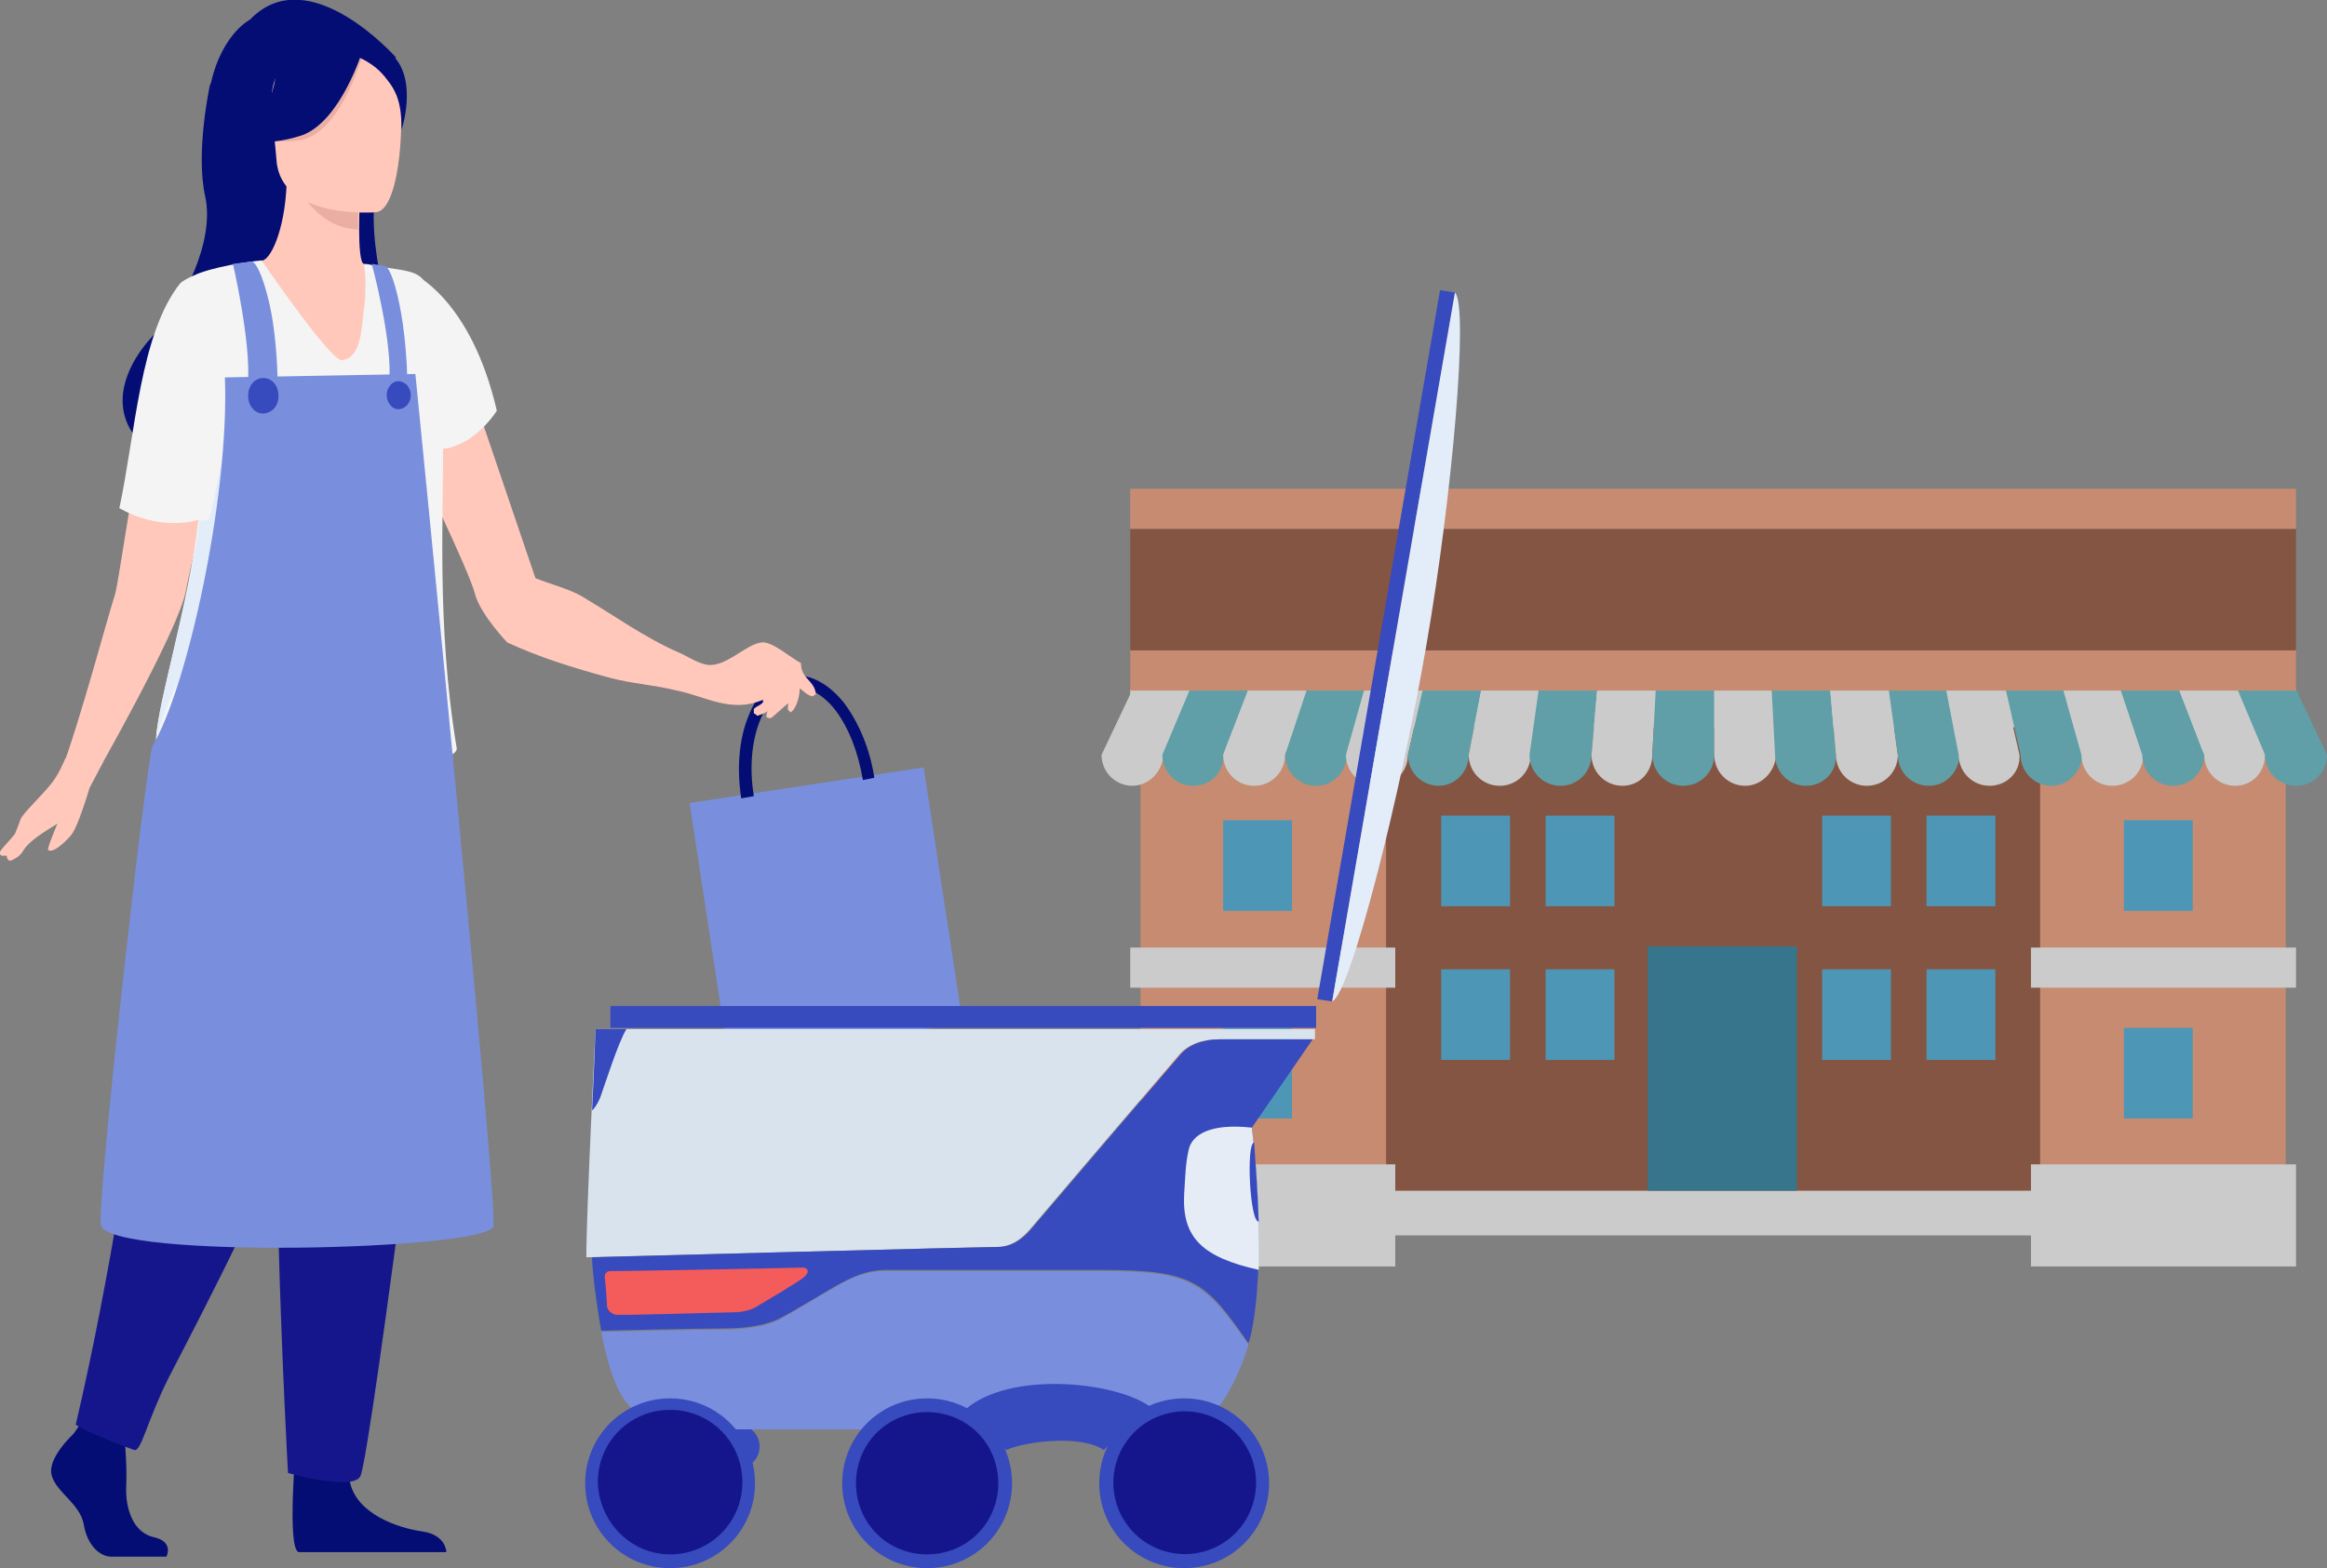 <?xml version="1.0" encoding="utf-8"?>
<!-- Generator: Adobe Illustrator 25.3.1, SVG Export Plug-In . SVG Version: 6.00 Build 0)  -->
<svg version="1.1" id="レイヤー_1" xmlns="http://www.w3.org/2000/svg" xmlns:xlink="http://www.w3.org/1999/xlink" x="0px"
	 y="0px" viewBox="0 0 202.8 136.7" style="enable-background:new 0 0 202.8 136.7;" xml:space="preserve">
<rect x="0" y="0" width="202.8" height="136.7" fill="#808080" stroke="none"/>
<style type="text/css">
	.st0{fill:#845542;}
	.st1{fill:#CBCBCB;}
	.st2{fill:#C68B71;}
	.st3{fill:#4E96B6;}
	.st4{fill:#609FA7;}
	.st5{fill:#37758D;}
	.st6{fill:#798FDD;}
	.st7{fill:#030D74;}
	.st8{fill:#D9E3EE;}
	.st9{fill:#374ABE;}
	.st10{fill:#E5ECF6;}
	.st11{fill:#E3EDFA;}
	.st12{fill:#16168C;}
	.st13{fill:#F45B5B;}
	.st14{fill:#FFC8BB;}
	.st15{fill:#FFFFFF;}
	.st16{fill:#EAAFA2;}
	.st17{fill:#F4F4F4;}
</style>
<g>
	<g>
		<rect x="112.5" y="59.5" class="st0" width="83.1" height="48.2"/>
		<rect x="112.5" y="59.5" class="st1" width="83.1" height="3.9"/>
		<rect x="112.5" y="103.8" class="st1" width="83.1" height="3.9"/>
	</g>
	<rect x="99.4" y="56.8" class="st2" width="21.4" height="53.6"/>
	<rect x="98.5" y="101.5" class="st1" width="23.1" height="8.9"/>
	<rect x="98.5" y="82.6" class="st1" width="23.1" height="3.5"/>
	<rect x="98.5" y="56.6" class="st1" width="23.1" height="8.9"/>
	<rect x="177.8" y="56.8" class="st2" width="21.4" height="53.6"/>
	<rect x="177" y="101.5" class="st1" width="23.1" height="8.9"/>
	<rect x="177" y="56.6" class="st1" width="23.1" height="8.9"/>
	<g>
		<rect x="158.8" y="84.5" class="st3" width="6" height="7.9"/>
	</g>
	<g>
		<rect x="158.8" y="71.1" class="st3" width="6" height="7.9"/>
	</g>
	<g>
		<rect x="167.9" y="84.5" class="st3" width="6" height="7.9"/>
	</g>
	<g>
		<rect x="167.9" y="71.1" class="st3" width="6" height="7.9"/>
	</g>
	<g>
		<rect x="125.6" y="84.5" class="st3" width="6" height="7.9"/>
	</g>
	<g>
		<rect x="125.6" y="71.1" class="st3" width="6" height="7.9"/>
	</g>
	<g>
		<rect x="106.6" y="71.5" class="st3" width="6" height="7.9"/>
	</g>
	<g>
		<rect x="106.6" y="89.6" class="st3" width="6" height="7.9"/>
	</g>
	<rect x="177" y="82.6" class="st1" width="23.1" height="3.5"/>
	<g>
		<rect x="185.1" y="71.5" class="st3" width="6" height="7.9"/>
	</g>
	<g>
		<rect x="185.1" y="89.6" class="st3" width="6" height="7.9"/>
	</g>
	<g>
		<rect x="134.7" y="84.5" class="st3" width="6" height="7.9"/>
	</g>
	<g>
		<rect x="134.7" y="71.1" class="st3" width="6" height="7.9"/>
	</g>
	<rect x="98.5" y="46.1" class="st0" width="101.6" height="14"/>
	<g>
		<path class="st1" d="M98.7,68.5L98.7,68.5c-1.5,0-2.7-1.2-2.7-2.7l2.7-5.7h5.1l-2.4,5.7C101.3,67.3,100.1,68.5,98.7,68.5z"/>
		<path class="st4" d="M104,68.5L104,68.5c-1.5,0-2.7-1.2-2.7-2.7l2.4-5.7h5.1l-2.2,5.7C106.7,67.3,105.5,68.5,104,68.5z"/>
		<path class="st1" d="M109.3,68.5L109.3,68.5c-1.5,0-2.7-1.2-2.7-2.7l2.2-5.7h5.1l-1.9,5.7C112,67.3,110.8,68.5,109.3,68.5z"/>
		<path class="st4" d="M114.7,68.5L114.7,68.5c-1.5,0-2.7-1.2-2.7-2.7l1.9-5.7h5.1l-1.6,5.7C117.3,67.3,116.2,68.5,114.7,68.5z"/>
		<path class="st1" d="M120,68.5L120,68.5c-1.5,0-2.7-1.2-2.7-2.7l1.6-5.7h5.1l-1.3,5.7C122.7,67.3,121.5,68.5,120,68.5z"/>
		<path class="st4" d="M125.4,68.5L125.4,68.5c-1.5,0-2.7-1.2-2.7-2.7l1.3-5.7h5.1l-1.1,5.7C128,67.3,126.8,68.5,125.4,68.5z"/>
		<path class="st1" d="M130.7,68.5L130.7,68.5c-1.5,0-2.7-1.2-2.7-2.7l1.1-5.7h5.1l-0.8,5.7C133.4,67.3,132.2,68.5,130.7,68.5z"/>
		<path class="st4" d="M136,68.5L136,68.5c-1.5,0-2.7-1.2-2.7-2.7l0.8-5.7h5.1l-0.5,5.7C138.7,67.3,137.5,68.5,136,68.5z"/>
		<path class="st1" d="M141.4,68.5L141.4,68.5c-1.5,0-2.7-1.2-2.7-2.7l0.5-5.7h5.1l-0.3,5.7C144,67.3,142.9,68.5,141.4,68.5z"/>
		<path class="st4" d="M146.7,68.5L146.7,68.5c-1.5,0-2.7-1.2-2.7-2.7l0.3-5.7h5.1v5.7C149.4,67.3,148.2,68.5,146.7,68.5z"/>
		<path class="st1" d="M152.1,68.5L152.1,68.5c-1.5,0-2.7-1.2-2.7-2.7v-5.7h5.1l0.3,5.7C154.7,67.3,153.5,68.5,152.1,68.5z"/>
		<path class="st4" d="M157.4,68.5L157.4,68.5c-1.5,0-2.7-1.2-2.7-2.7l-0.3-5.7h5.1l0.5,5.7C160.1,67.3,158.9,68.5,157.4,68.5z"/>
		<path class="st1" d="M162.7,68.5L162.7,68.5c-1.5,0-2.7-1.2-2.7-2.7l-0.5-5.7h5.1l0.8,5.7C165.4,67.3,164.2,68.5,162.7,68.5z"/>
		<path class="st4" d="M168.1,68.5L168.1,68.5c-1.5,0-2.7-1.2-2.7-2.7l-0.8-5.7h5.1l1.1,5.7C170.7,67.3,169.6,68.5,168.1,68.5z"/>
		<path class="st1" d="M173.4,68.5L173.4,68.5c-1.5,0-2.7-1.2-2.7-2.7l-1.1-5.7h5.1l1.3,5.7C176.1,67.3,174.9,68.5,173.4,68.5z"/>
		<path class="st4" d="M178.8,68.5L178.8,68.5c-1.5,0-2.7-1.2-2.7-2.7l-1.3-5.7h5.1l1.6,5.7C181.4,67.3,180.2,68.5,178.8,68.5z"/>
		<path class="st1" d="M184.1,68.5L184.1,68.5c-1.5,0-2.7-1.2-2.7-2.7l-1.6-5.7h5.1l1.9,5.7C186.8,67.3,185.6,68.5,184.1,68.5z"/>
		<path class="st4" d="M189.4,68.5L189.4,68.5c-1.5,0-2.7-1.2-2.7-2.7l-1.9-5.7h5.1l2.2,5.7C192.1,67.3,190.9,68.5,189.4,68.5z"/>
		<path class="st1" d="M194.8,68.5L194.8,68.5c-1.5,0-2.7-1.2-2.7-2.7l-2.2-5.7h5.1l2.4,5.7C197.4,67.3,196.3,68.5,194.8,68.5z"/>
		<path class="st4" d="M200.1,68.5L200.1,68.5c-1.5,0-2.7-1.2-2.7-2.7l-2.4-5.7h5.1l2.7,5.7C202.8,67.3,201.6,68.5,200.1,68.5z"/>
	</g>
	<rect x="143.6" y="82.5" class="st5" width="13" height="21.3"/>
	<rect x="98.5" y="56.7" class="st2" width="101.6" height="3.5"/>
	<rect x="98.5" y="42.6" class="st2" width="101.6" height="3.5"/>
</g>
<g>
	<path class="st6" d="M80.5,66.9L60.1,70l3.4,22.3l20.4-3.1L80.5,66.9z"/>
	<g>
		<path class="st7" d="M64.6,69.6c-0.4-2.6-0.2-5.1,0.6-7.1c0.8-2.1,2.1-3.4,3.7-3.6c1.6-0.2,3.2,0.6,4.6,2.3c1.3,1.7,2.3,4,2.7,6.6
			l-1,0.2c-0.4-2.4-1.2-4.5-2.4-6.1c-1.1-1.4-2.4-2.1-3.7-2c-1.2,0.2-2.2,1.2-2.9,3c-0.7,1.8-0.9,4.1-0.5,6.5L64.6,69.6z"/>
	</g>
	<g>
		<path class="st8" d="M51.9,89.7l62.7,0l0,0.9l-8.4,0c-1.5,0-2.7,0.5-3.4,1.3c-0.7,0.8-12.4,14.5-12.9,15.1c-0.5,0.6-1.5,1.7-3,1.7
			c-1.5,0-35.8,0.9-35.8,0.9C51.1,105.6,51.9,89.7,51.9,89.7L51.9,89.7z"/>
		<path class="st9" d="M106.3,90.6c-1.5,0-2.7,0.5-3.4,1.3c-0.7,0.8-12.4,14.5-12.9,15.1c-0.5,0.6-1.5,1.7-3,1.7
			c-1.4,0-31.8,0.8-35.4,0.9l0,0c0,0.9,0.3,3.6,0.8,6.4c0,0,8.5-0.2,10.8-0.2c2.3,0,3.7-0.4,4.6-0.8c1.2-0.6,4-2.3,5.2-3
			c1.2-0.6,2.4-1.3,4.3-1.3l18.5,0c8.2,0,9.2,0.9,13,6.4c0.2-0.6,0.3-1.1,0.4-1.7c1.2-7.1-0.1-17.1-0.1-17.1l5.3-7.7L106.3,90.6
			L106.3,90.6z"/>
		<path class="st10" d="M109.1,98.3c-3.6-0.4-5.2,0.6-5.5,1.9s-0.3,2.4-0.4,3.9c-0.2,3.8,1.6,5.5,6.5,6.6
			C109.9,104.6,109.1,98.3,109.1,98.3z"/>
		<path class="st9" d="M64.3,128c1,0,1.9-0.8,1.9-1.9c0-1-0.8-1.9-1.9-1.9c-1,0-1.9,0.8-1.9,1.9C62.5,127.1,63.3,128,64.3,128z"/>
		<path class="st6" d="M108.8,117.2c-3.9-5.5-4.9-6.4-13-6.4l-18.5,0c-1.9,0-3.2,0.6-4.3,1.3c-1.2,0.6-4,2.4-5.2,3
			c-0.9,0.4-2.3,0.8-4.6,0.8c-2.3,0-10.8,0.2-10.8,0.2c0.5,2.7,1.3,5.3,2.5,6.5c2.3,2.3,9.1,2,9.1,2l10.9,0c0,0,7.8-0.2,9.4-1.6
			c3.8-3.4,12.1-2.4,15.2-0.3c3.1,2.1,6.9-0.3,6.9-0.3C106.9,121.7,108.1,119.7,108.8,117.2L108.8,117.2z"/>
		<path class="st9" d="M84.1,122.9l3.6,3.5c1.5-0.7,6.4-1.4,8.5,0l4-3.8C97.1,120.4,87.9,119.5,84.1,122.9z"/>
		<path class="st9" d="M51.6,96.8c0,0,0.3-0.2,0.7-1.1c0.4-1.1,1.6-4.9,2.3-6h-2.7C51.9,89.7,51.8,92.9,51.6,96.8L51.6,96.8z"/>
		<path class="st9" d="M116.1,87.3l10.7-61.8l-1.3-0.2l-10.7,61.8L116.1,87.3z"/>
		<path class="st11" d="M116.1,87.3c1.6-0.7,5.9-17.7,8.2-31c2.3-13.3,3.7-29.6,2.5-30.8L116.1,87.3z"/>
		<path class="st9" d="M114.7,87.7l-61.5,0l0,1.9l61.5,0V87.7z"/>
		<path class="st9" d="M58.4,136.7c4.1,0,7.4-3.3,7.4-7.4c0-4.1-3.3-7.4-7.4-7.4s-7.4,3.3-7.4,7.4C51,133.4,54.3,136.7,58.4,136.7z"
			/>
		<path class="st12" d="M58.4,135.5c3.5,0,6.3-2.8,6.3-6.3c0-3.5-2.8-6.3-6.3-6.3c-3.5,0-6.3,2.8-6.3,6.3
			C52.2,132.7,55,135.5,58.4,135.5z"/>
		<path class="st9" d="M80.8,136.7c4.1,0,7.4-3.3,7.4-7.4c0-4.1-3.3-7.4-7.4-7.4s-7.4,3.3-7.4,7.4C73.4,133.4,76.7,136.7,80.8,136.7
			z"/>
		<path class="st12" d="M85.2,133.7c2.4-2.4,2.4-6.4,0-8.8c-2.4-2.4-6.4-2.4-8.8,0c-2.4,2.4-2.4,6.4,0,8.8
			C78.8,136.1,82.8,136.1,85.2,133.7z"/>
		<path class="st9" d="M103.2,136.7c4.1,0,7.4-3.3,7.4-7.4c0-4.1-3.3-7.4-7.4-7.4s-7.4,3.3-7.4,7.4
			C95.8,133.4,99.1,136.7,103.2,136.7z"/>
		<path class="st12" d="M109.3,130.7c0.8-3.4-1.3-6.7-4.6-7.5c-3.4-0.8-6.7,1.3-7.5,4.6c-0.8,3.4,1.3,6.7,4.6,7.5
			C105.1,136.1,108.5,134.1,109.3,130.7z"/>
		<path class="st13" d="M52.7,111.3c0-0.3,0.2-0.5,0.5-0.5c2.9,0,16.4-0.3,16.8-0.3c0.4,0,0.6,0.4,0.1,0.8c-0.4,0.4-3.5,2.2-4,2.5
			c-0.4,0.3-1.2,0.6-2.2,0.6c-1,0-10,0.3-10.3,0.2s-0.6-0.3-0.7-0.7C52.9,113.6,52.8,112.1,52.7,111.3L52.7,111.3z"/>
		<path class="st9" d="M109.7,106.5c-0.1-2.9-0.3-5.4-0.4-6.9C108.6,99.6,108.9,106.5,109.7,106.5L109.7,106.5L109.7,106.5z"/>
	</g>
	<g>
		<g>
			<path class="st14" d="M69.8,57.8c-0.8-0.4-2.5-1.9-3.4-1.8c-1.4,0.1-3.3,2.4-5,1.9c-0.8-0.2-1.5-0.7-2.2-1
				c-3-1.3-5.6-3.2-8.3-4.8c-1.6-1-3.8-1.3-5.5-2.3c-0.5-0.3-0.8-0.6-1.2-1V56c2.8,1.3,5.7,2.2,9,3.1c1.9,0.5,3.8,0.6,5.8,1.1
				c2.5,0.5,4.7,2,7.5,0.8c0,0.1,0,0.1,0,0.2c-0.2,0.3-0.5,0.3-0.8,0.6v0.4c0.1,0,0.2,0.1,0.3,0.2c0.3-0.1,0.6-0.2,0.9-0.4
				c-0.1,0.2-0.1,0.3-0.1,0.5c0.1,0.1,0.2,0.1,0.4,0.1c0.5-0.4,1-0.9,1.5-1.3c0,0.2-0.1,0.5,0,0.6c0.1,0.1,0.1,0.1,0.2,0.2
				c0.5-0.3,0.8-1.4,0.8-2.1c0.3,0.2,0.6,0.6,1.1,0.7c0.1,0,0.1-0.1,0.2-0.1c0,0,0.1-0.1,0.1-0.1C71,59.3,69.8,59.2,69.8,57.8z"/>
			<path class="st14" d="M41.4,34.9l5.4,15.9L44.2,56c0,0-2.3-2.4-2.8-4.2C41,50,36,39.7,36,39.7L41.4,34.9z"/>
		</g>
		<g>
			<g>
				<path class="st15" d="M24.5,78.9c1.4,0,3.5-0.4,5.5-2.4c0,0,0-0.1,0-0.1c0,0-0.1,0-0.1,0c-3,3.2-6.6,2.3-6.6,2.3
					c-0.1,0-0.1,0-0.1,0.1c0,0.1,0,0.1,0.1,0.1C23.2,78.8,23.7,78.9,24.5,78.9"/>
				<path class="st7" d="M18.3,7.4c0,0-1.3,5.9-0.4,9.8c0.8,3.9-1.9,9.3-4.6,12.1c-2.7,2.9-5.2,8.4,2.8,11.8
					c6.7,2.8,17.7-0.5,18.3-6.5c0.6-5.9-2.5-11.5-1.7-17.9c0.8-6.3,2.2-10.7-4.2-12.9C22,1.6,18.3,7.4,18.3,7.4"/>
				<path class="st14" d="M15.5,59.9c2.8-6.2,4.1-8,4.1-9.9c0-1.5-0.7-3.2-2.2-7.3c-0.3-1-0.6-2-0.7-3c-1.2-7.9,3.4-16.4,6.2-17
					c0.8-0.2,2.1-3.1,2.1-7.6l0.4,0.1l6,1.2c0,0-0.1,1.9-0.1,3.6c0,1.5,0.1,2.9,0.4,3c0.4,0,0.7,0.1,0.7,0.1s5,6.9,5.4,13.3
					c0.4,6.4-4,9.2,0,22C41.8,71.6,14,63.4,15.5,59.9"/>
				<path class="st7" d="M6.4,125c0,0-2.3,2.1-1.9,3.6c0.4,1.5,2.5,2.5,2.8,4.3c0.3,1.8,1.4,2.8,2.4,2.8h4.8c0,0,0.7-1.3-1.1-1.7
					c-1.8-0.4-2.5-2.5-2.4-4.5c0.1-2-0.2-4.6-0.2-4.6L7.1,124L6.4,125z"/>
				<path class="st7" d="M25.8,125.9c0,0-0.8,8.9,0.2,9.4l12.9,0c0,0,0-1.5-2.1-1.8c-2.1-0.3-5.7-1.5-6.3-4.3
					C29.9,126.4,25.8,125.9,25.8,125.9"/>
				<path class="st12" d="M36.4,52.9c0,0,3.2,6.8,3,15c-0.1,4-7.1,59.2-8,60.8c-0.7,1.3-6.3-0.3-6.3-0.3s-2.1-37.2-0.3-50.5
					c1.8-13.3,1.4-25,1.4-25H36.4z"/>
				<path class="st7" d="M24.1,100.9l5.6-26.8c0,0-1.1,21.7-5.5,30.6L24.1,100.9z"/>
				<path class="st12" d="M17.5,56.3c0,0-2.6,3.8-3.1,9c-0.5,5.2-0.8,23.3-2,28.3c-1.1,5-2.6,16.9-5.8,30.6c0,0,1,0.6,2.3,1.1
					c0.4,0.2,2.2,0.9,2.8,1.1c0.6,0.2,1.1-2.5,3-6.3c2.9-5.6,10.2-19.6,10.7-23.4c0.3-2.7,4.2-16.8,5.3-31.2c0.2-2.9-0.9-10-0.9-10
					L17.5,56.3z"/>
				<path class="st16" d="M31.3,16.4c0,0-0.1,1.9-0.1,3.6c-3.3-0.1-5.1-3.1-5.8-4.8L31.3,16.4z"/>
				<path class="st14" d="M5.3,67.3l2.8,0.7c0,0,7.5-13.1,8.1-16.5c0.2-1.1,0.7-3.3,1.3-5.8c1.3-5.1,1.4-6,1.4-6s-2.6-2.4-4.8-1.5
					c-0.7,0.3-1.9,0.2-2.9,6.7c-0.6,3.6-1,6.4-1.2,7C9.4,53.7,7,62.8,5.3,67.3"/>
				<path class="st14" d="M0.1,74.1c0.3-0.4,0.8-0.9,1.2-1.4c0.2-0.5,0.4-1,0.5-1.3c0.2-0.5,1.7-1.9,2.6-3c0.7-0.8,1.3-2.3,1.3-2.3
					L9,66.4c0,0-1,1.9-1.2,2.3c0,0-1,3.4-1.6,4.1c-0.6,0.7-1.6,1.6-2,1.3C4.1,74,4.6,72.8,5,71.8c-1.1,0.7-2.5,1.5-3,2.4
					C1.7,74.7,1.2,74.9,1,75c-0.2,0.1-0.4-0.1-0.4-0.3c0,0,0-0.1,0-0.1c-0.1,0-0.3,0-0.4,0C0,74.6-0.1,74.3,0.1,74.1"/>
				<path class="st17" d="M13.6,64.4c0,0.5,0.1,1.4,0.1,1.7c0,0.3,2.5,1.2,5.1,0.9c0.4,0,0.8,0,1.1-2.3c0.7,2.5,1.9,2.3,2.4,2.3
					c2.6-0.1,17.8,0.2,17.5-1.8c-1.8-10.8-1.1-20.7-1.2-27.1c0.4-2.3,0.5-4.2,0.5-5.9c-0.1-4.6-1.4-7.1-2.5-8.1
					c-0.3-0.2-0.6-0.4-1.8-0.6c-0.6-0.1-1.4-0.2-2.6-0.4c0,0-0.5-0.1-0.5,0c0.2,0.4,0.2,2.9,0,4c-0.2,1.5-0.2,4.1-1.9,4.3
					c-1,0.1-7-8.7-7-8.7s-3.2,0.3-5.4,1.1c0,0-1.3,0.5-1.7,0.9c-3.5,4.4-3.9,13.1-5.3,19.6c3.2,1.8,6.1,1.3,6.9,1
					C16.4,52.9,13.8,61,13.6,64.4"/>
				<path class="st11" d="M13.6,64.4c1.5-5.1,2.9-6.1,3.6-9.7c2.2-11.4,2.8-16.3,2.8-16.3c-0.5-0.1-1.2,4.9-1.8,6.9l-0.8,0.1
					C16.4,52.9,13.8,61,13.6,64.4"/>
				<path class="st17" d="M35.9,23.8c0,0,5.1,2.1,7.4,12c0,0-1.4,2.3-3.7,3.1c-0.3,0.1-0.6,0.2-1,0.2C35.9,39.5,35.9,23.8,35.9,23.8
					"/>
				<path class="st7" d="M34.5,5c0,0-7.6-8.6-12.7-3.3c0,0-2.8,1.4-3.6,6.5c-0.7,5.2,2.9,8.8,4.6,7.7c1.1-0.7,2.1,0.2,2.1,0.2
					L34.5,5z"/>
				<path class="st14" d="M32.8,18.5c0,0-8.3,0.7-8.7-4.5c-0.4-5.2-1.7-8.6,3.6-9.2c5.3-0.7,6.5,1.2,7,2.9
					C35.3,9.4,35,18.2,32.8,18.5"/>
				<path class="st16" d="M31.6,4.8c0,0-1.8,6.6-5.3,7.4C25,12.4,24,12.3,24,12.3s3.6-0.1,3.9-3.9C27.9,8.5,29.7,2,31.6,4.8"/>
				<path class="st7" d="M31,4.9c0,0,1.6,0.5,2.7,2C34.6,8,35,9.1,35,11.3c0,0,1.4-4.2-0.7-6.4C32.1,2.5,31,4.9,31,4.9"/>
				<path class="st7" d="M31.6,4.4c0,0-1.9,6.2-5.3,7.4c-3.4,1.1-5,0.3-5,0.3s2.5-2.3,2.8-6.1C24.1,6,29.7,1.6,31.6,4.4"/>
				<path class="st6" d="M36.2,32.6c0,0,7.2,72.2,6.8,74.3c-0.5,2.1-33.5,2.9-34.2-0.1c-0.4-2,4-41,4.5-41.8c3-5,6.7-21.7,6.3-32.1
					L36.2,32.6z"/>
				<path class="st6" d="M24.2,33.4c0,0,0-2.4-0.4-5.2c-0.3-2.1-1.1-5-1.8-5.4l-1.7,0.2c0,0,1.6,6.9,1.3,10.4L24.2,33.4z"/>
				<path class="st6" d="M35.5,33.4c0,0,0-2.4-0.4-5.2c-0.3-2.1-0.9-4.6-1.5-5l-1.2-0.2c0,0,1.9,7,1.5,10.5L35.5,33.4z"/>
				<path class="st9" d="M34,35.3c-0.4-0.5-0.4-1.2,0-1.7c0.4-0.5,1-0.5,1.5,0c0.4,0.5,0.4,1.2,0,1.7C35,35.8,34.4,35.8,34,35.3z"/>
				<path class="st9" d="M22,35.6c-0.5-0.6-0.5-1.6,0-2.2c0.5-0.6,1.4-0.6,1.9,0c0.5,0.6,0.5,1.6,0,2.2C23.3,36.2,22.5,36.2,22,35.6
					z"/>
			</g>
		</g>
	</g>
</g>
</svg>
